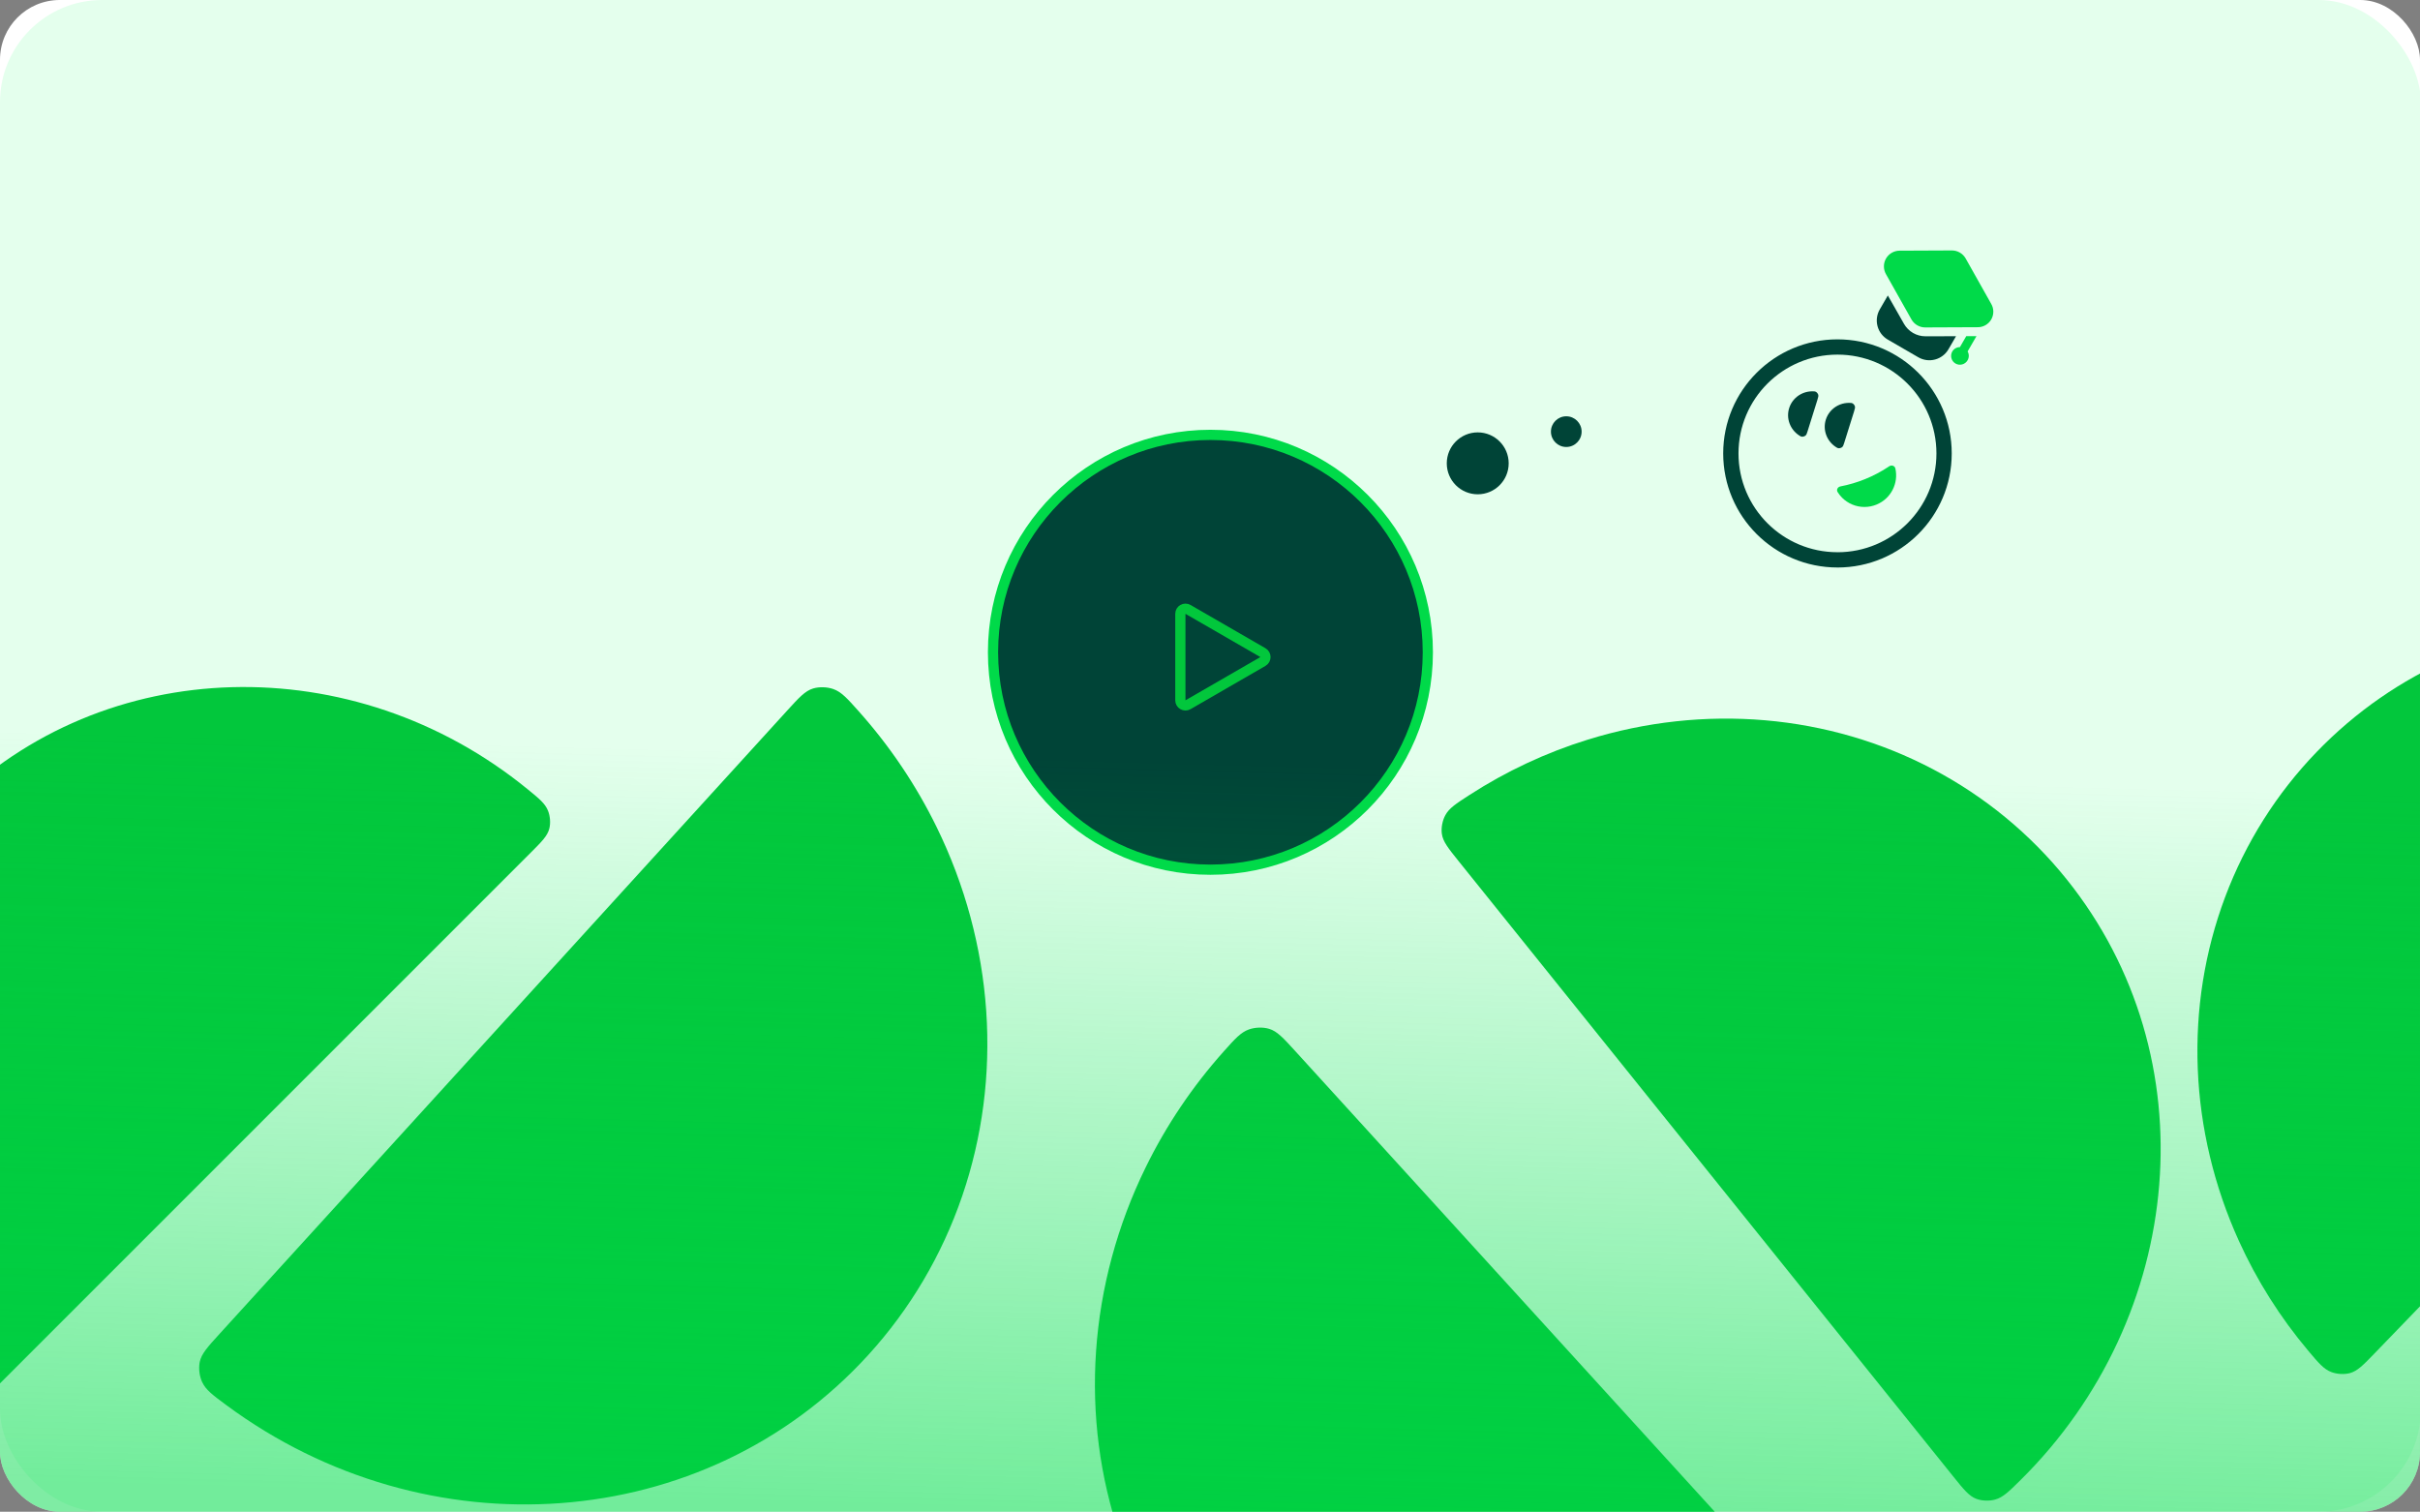 <svg width="405" height="253" viewBox="0 0 405 253" fill="none" xmlns="http://www.w3.org/2000/svg">
<rect x="0" y="0" width="405" height="253" fill="#808080" stroke="none"/>
<g clip-path="url(#clip0_3290_132)">
<rect width="405" height="253" rx="10" fill="white"/>
<rect width="405.142" height="253" rx="17.095" fill="#E4FFED"/>
<path d="M-0.633 232.151C-2.539 234.057 -3.491 235.01 -4.719 235.317C-5.644 235.549 -6.828 235.459 -7.734 235.088C-8.936 234.595 -9.741 233.605 -11.351 231.625C-15.79 226.164 -19.465 220.122 -22.253 213.676C-26.093 204.803 -28.179 195.339 -28.393 185.824C-28.607 176.309 -26.945 166.929 -23.502 158.22C-20.058 149.511 -14.901 141.644 -8.324 135.067C17.52 109.224 59.268 108.426 88.239 132.032C90.221 133.646 91.212 134.454 91.703 135.656C92.074 136.562 92.163 137.744 91.931 138.668C91.623 139.895 90.67 140.848 88.763 142.755L-0.633 232.151Z" fill="#02C73C"/>
<path d="M131.699 118.961C133.723 116.739 134.735 115.627 136.087 115.22C137.106 114.914 138.43 114.953 139.459 115.319C140.824 115.806 141.773 116.867 143.669 118.989C148.901 124.843 153.31 131.385 156.754 138.422C161.494 148.11 164.312 158.547 165.047 169.139C165.781 179.731 164.418 190.27 161.034 200.154C157.651 210.038 152.314 219.074 145.327 226.745C117.876 256.89 71.395 259.954 37.882 235.159C35.59 233.463 34.444 232.615 33.833 231.301C33.373 230.31 33.212 228.998 33.422 227.956C33.702 226.573 34.714 225.461 36.739 223.237L131.699 118.961Z" fill="#02C73C"/>
<path d="M216.781 175.922C214.756 173.699 213.744 172.588 212.392 172.181C211.374 171.875 210.05 171.914 209.021 172.28C207.655 172.767 206.707 173.828 204.81 175.95C199.579 181.804 195.169 188.345 191.726 195.383C186.985 205.07 184.167 215.508 183.433 226.1C182.699 236.692 184.062 247.23 187.446 257.115C190.829 266.999 196.166 276.034 203.152 283.706C230.604 313.85 277.084 316.915 310.597 292.12C312.89 290.423 314.036 289.575 314.646 288.261C315.106 287.271 315.268 285.959 315.057 284.916C314.778 283.533 313.766 282.421 311.74 280.197L216.781 175.922Z" fill="#02C73C"/>
<path d="M244.127 144.144C242.363 141.949 241.481 140.852 241.3 139.542C241.164 138.555 241.391 137.335 241.879 136.436C242.527 135.243 243.646 134.519 245.884 133.071C252.058 129.076 258.749 125.942 265.759 123.773C275.409 120.788 285.475 119.69 295.383 120.542C305.29 121.394 314.845 124.18 323.502 128.74C332.159 133.301 339.749 139.546 345.837 147.12C369.762 176.883 365.876 220.337 338.084 247.763C336.183 249.639 335.232 250.577 333.928 250.952C332.945 251.234 331.707 251.194 330.773 250.848C329.534 250.39 328.651 249.292 326.886 247.096L244.127 144.144Z" fill="#02C73C"/>
<path d="M397.452 226.438C395.509 228.45 394.537 229.456 393.269 229.798C392.314 230.055 391.083 229.983 390.137 229.614C388.88 229.124 388.027 228.112 386.321 226.087C381.615 220.501 377.693 214.297 374.682 207.659C370.538 198.522 368.201 188.739 367.807 178.87C367.412 169 368.967 159.237 372.382 150.137C375.797 141.038 381.006 132.781 387.712 125.837C414.06 98.552 457.366 96.967 487.856 120.937C489.942 122.577 490.985 123.397 491.517 124.635C491.917 125.569 492.032 126.794 491.808 127.757C491.51 129.036 490.538 130.042 488.595 132.055L397.452 226.438Z" fill="#02C73C"/>
<circle cx="202.571" cy="109.164" r="36.384" fill="#004437" stroke="#00DA49" stroke-width="1.709"/>
<circle cx="262.125" cy="72.238" r="2.568" fill="#004437"/>
<circle cx="247.306" cy="77.543" r="5.181" fill="#004437"/>
<path d="M327.353 56.266L326.087 58.451C325.844 58.87 325.52 59.238 325.135 59.532C324.75 59.827 324.311 60.043 323.842 60.167C323.374 60.292 322.885 60.323 322.405 60.259C321.924 60.195 321.461 60.037 321.041 59.794L315.93 56.832C315.083 56.34 314.466 55.533 314.214 54.587C313.962 53.641 314.096 52.633 314.587 51.786L315.939 49.454L316.787 50.936L318.647 54.207C319.008 54.836 319.53 55.359 320.158 55.723C320.786 56.087 321.498 56.279 322.224 56.28L325.642 56.273L327.353 56.266Z" fill="#004437"/>
<path d="M333.244 53.467C333.012 53.866 332.678 54.197 332.276 54.424C331.874 54.652 331.419 54.768 330.957 54.761L322.187 54.799C321.723 54.798 321.267 54.675 320.866 54.443C320.464 54.21 320.131 53.876 319.9 53.474L315.624 45.874C315.399 45.476 315.281 45.025 315.284 44.567C315.286 44.108 315.408 43.659 315.638 43.262C315.868 42.866 316.197 42.536 316.594 42.307C316.99 42.077 317.44 41.955 317.898 41.952L326.668 41.914C327.132 41.915 327.588 42.038 327.989 42.271C328.391 42.503 328.724 42.838 328.955 43.24L333.231 50.839C333.465 51.236 333.59 51.689 333.593 52.151C333.595 52.613 333.474 53.067 333.244 53.467Z" fill="#00DA49"/>
<path d="M329.282 60.302C329.085 60.641 328.762 60.888 328.384 60.989C328.005 61.09 327.602 61.036 327.263 60.84C326.924 60.643 326.677 60.32 326.577 59.942C326.476 59.563 326.53 59.16 326.726 58.821C326.857 58.599 327.043 58.415 327.267 58.287C327.491 58.159 327.744 58.092 328.002 58.093L329.065 56.259L330.772 56.259L329.291 58.814C329.421 59.041 329.489 59.298 329.487 59.559C329.486 59.821 329.415 60.077 329.282 60.302V60.302Z" fill="#00DA49"/>
<path d="M304.168 66.853C304.287 66.476 304.345 66.287 304.293 66.075C304.254 65.914 304.095 65.698 303.952 65.607C303.767 65.491 303.621 65.491 303.326 65.488C303.201 65.488 303.076 65.491 302.951 65.504C302.416 65.549 301.898 65.698 301.424 65.941C300.949 66.184 300.529 66.518 300.185 66.922C299.841 67.326 299.586 67.794 299.427 68.299C298.886 70.024 299.586 71.844 301.028 72.826C301.272 72.993 301.393 73.075 301.612 73.084C301.78 73.093 302.032 73.005 302.16 72.895C302.324 72.753 302.385 72.564 302.504 72.184L304.175 66.85L304.168 66.853Z" fill="#004438"/>
<path d="M310.303 68.785C310.422 68.408 310.48 68.22 310.428 68.007C310.386 67.846 310.23 67.63 310.087 67.539C309.902 67.424 309.756 67.424 309.461 67.421C309.336 67.421 309.211 67.424 309.086 67.436C308.551 67.481 308.033 67.63 307.559 67.873C307.084 68.116 306.664 68.451 306.32 68.855C305.976 69.259 305.721 69.727 305.562 70.231C305.021 71.957 305.721 73.776 307.163 74.758C307.407 74.925 307.528 75.007 307.747 75.016C307.915 75.025 308.167 74.937 308.295 74.828C308.459 74.685 308.52 74.496 308.639 74.117L310.31 68.782L310.303 68.785Z" fill="#004438"/>
<path d="M307.994 81.408C307.552 81.493 307.297 81.964 307.534 82.347C307.747 82.687 307.997 83.006 308.283 83.292C308.773 83.784 309.357 84.173 309.999 84.44C310.641 84.708 311.329 84.844 312.026 84.844C312.722 84.844 313.41 84.711 314.052 84.443C316.471 83.447 317.755 80.868 317.202 78.4C317.098 77.942 316.563 77.775 316.167 78.036L315.966 78.17C313.547 79.762 310.836 80.861 307.99 81.408H307.994Z" fill="#00DA49"/>
<path fill-rule="evenodd" clip-rule="evenodd" d="M307.51 92.418C298.362 92.418 290.947 85.014 290.947 75.882C290.947 66.749 298.362 59.348 307.51 59.348C316.657 59.348 324.073 66.752 324.073 75.885C324.073 85.018 316.657 92.422 307.51 92.422V92.418ZM307.51 94.974C296.947 94.974 288.387 86.427 288.387 75.882C288.387 65.336 296.951 56.793 307.51 56.793C318.069 56.793 326.632 65.339 326.632 75.885C326.632 86.43 318.072 94.977 307.51 94.977V94.974Z" fill="#004437"/>
<rect opacity="0.5" x="-5.128" y="85.106" width="418.009" height="167.894" fill="url(#paint0_linear_3290_132)"/>
<path d="M211.354 110.704L198.82 117.941C198.25 118.27 197.538 117.859 197.538 117.201L197.538 102.727C197.538 102.069 198.25 101.658 198.82 101.987L211.354 109.224C211.924 109.553 211.924 110.375 211.354 110.704Z" stroke="#02C73C" stroke-width="1.709"/>
</g>
<defs>
<linearGradient id="paint0_linear_3290_132" x1="207.196" y1="127.593" x2="203.876" y2="253" gradientUnits="userSpaceOnUse">
<stop stop-color="#00DA49" stop-opacity="0"/>
<stop offset="1" stop-color="#00DA49"/>
</linearGradient>
<clipPath id="clip0_3290_132">
<rect width="405" height="253" rx="10" fill="white"/>
</clipPath>
</defs>
</svg>
